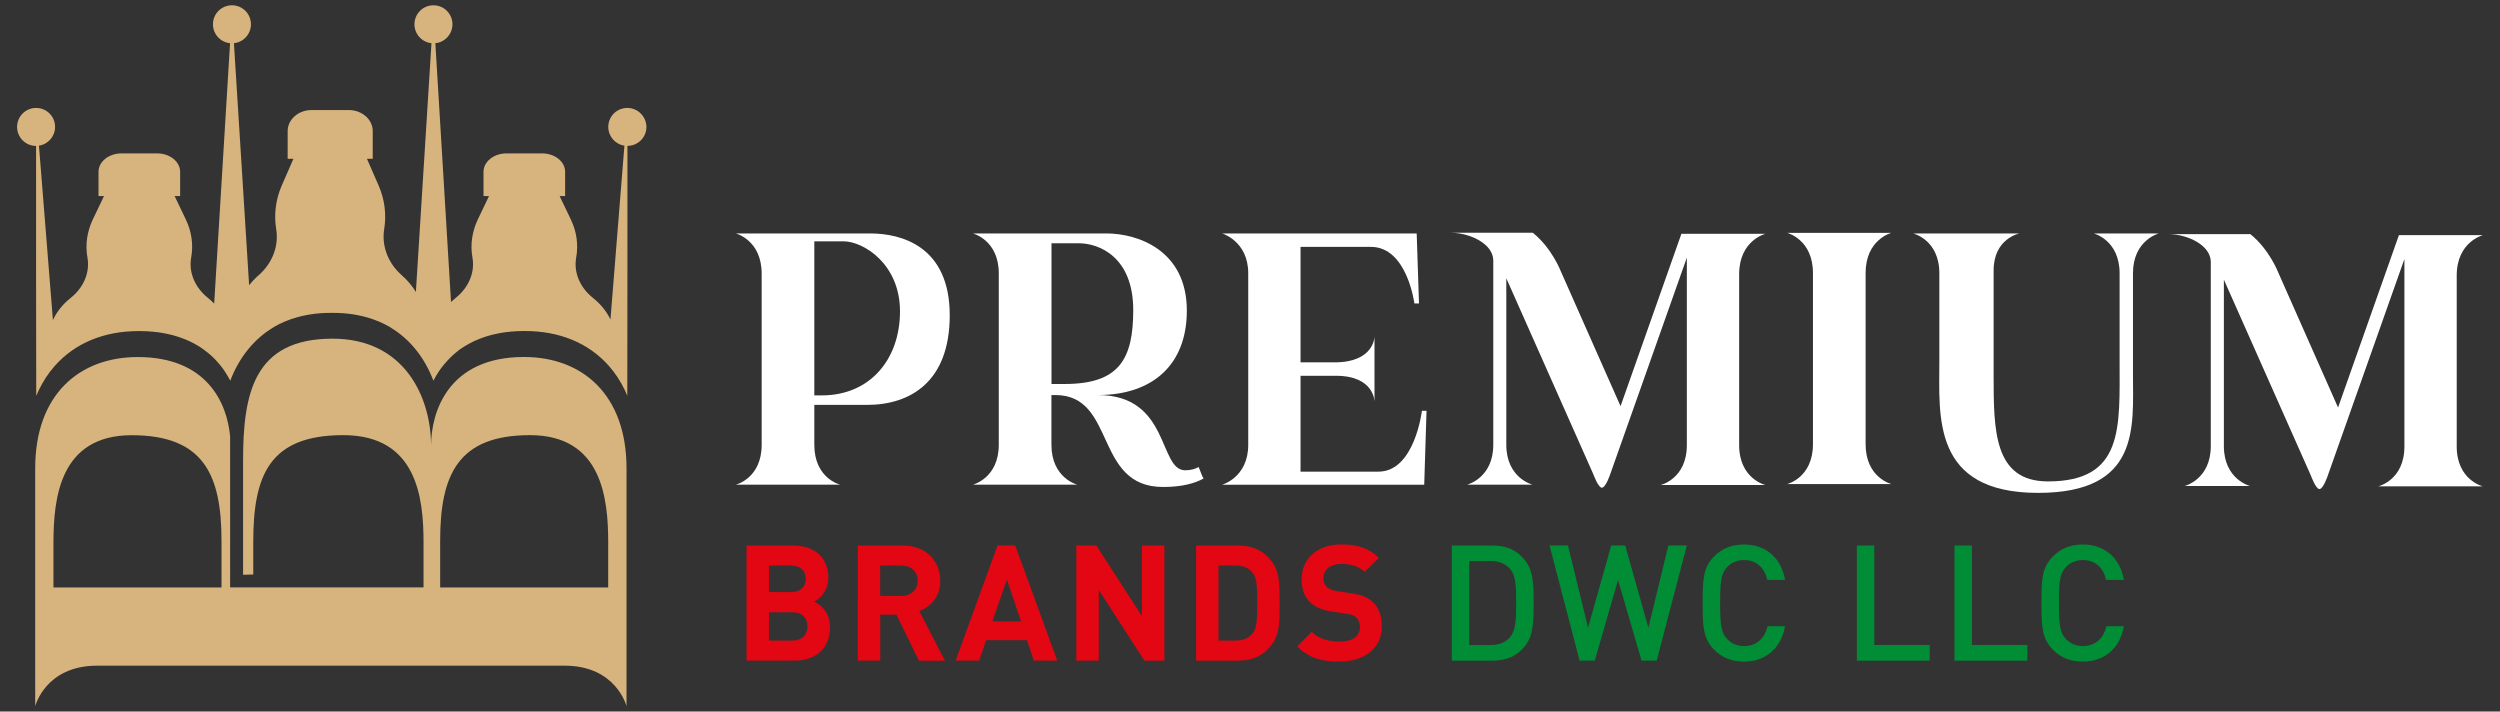 <?xml version="1.0" encoding="utf-8"?>
<!-- Generator: Adobe Illustrator 25.4.1, SVG Export Plug-In . SVG Version: 6.00 Build 0)  -->
<svg version="1.1" id="Layer_1" xmlns="http://www.w3.org/2000/svg" xmlns:xlink="http://www.w3.org/1999/xlink" x="0px" y="0px"
	 viewBox="0 0 368.5 104.88" style="enable-background:new 0 0 368.5 104.88;" xml:space="preserve">
<rect x="0" y="0" width="368.5" height="104.88" fill="#333333" stroke="none"/>
<style type="text/css">
	.st0{fill:#D7B47E;}
	.st1{fill:#FFFFFF;}
	.st2{fill:#E30613;}
	.st3{fill:#008D36;}
</style>
<g>
	<g>
		<path class="st0" d="M92.46,15.91c-1.55,0-2.8,1.25-2.8,2.8c0,1.4,1.03,2.56,2.38,2.76L89.98,47.1c-0.55-1.18-1.42-2.26-2.57-3.18
			c-1.94-1.55-2.87-3.78-2.48-5.95c0.34-1.89,0.07-3.84-0.79-5.62l-1.65-3.45h0.81v-3.58c0-1.49-1.52-2.71-3.39-2.71h-5.25
			c-1.87,0-3.39,1.22-3.39,2.71v3.58h0.81l-1.65,3.45c-0.85,1.79-1.13,3.73-0.79,5.62c0.39,2.17-0.54,4.4-2.48,5.95
			c-0.24,0.19-0.46,0.39-0.68,0.59L64.17,6.37c1.41-0.14,2.52-1.34,2.52-2.79c0-1.55-1.25-2.8-2.8-2.8c-1.55,0-2.8,1.25-2.8,2.8
			c0,1.45,1.1,2.64,2.51,2.79L61.3,43.04c-0.54-0.9-1.24-1.73-2.08-2.47c-2.03-1.78-2.99-4.32-2.59-6.8
			c0.35-2.16,0.07-4.38-0.82-6.42l-1.72-3.94h0.85v-4.09c0-1.71-1.58-3.1-3.53-3.1h-5.48c-1.95,0-3.53,1.39-3.53,3.1v4.09h0.85
			l-1.72,3.94c-0.89,2.04-1.17,4.26-0.82,6.42c0.41,2.49-0.56,5.03-2.59,6.8c-0.53,0.46-0.99,0.96-1.4,1.48L34.48,6.37
			c1.41-0.15,2.51-1.34,2.51-2.79c0-1.55-1.25-2.8-2.8-2.8c-1.55,0-2.8,1.25-2.8,2.8c0,1.45,1.1,2.65,2.52,2.79l-2.34,38.38
			c-0.28-0.29-0.59-0.57-0.91-0.83c-1.94-1.55-2.87-3.78-2.48-5.95c0.34-1.89,0.07-3.84-0.79-5.62l-1.65-3.45h0.81v-3.58
			c0-1.49-1.52-2.71-3.39-2.71h-5.25c-1.87,0-3.39,1.22-3.39,2.71v3.58h0.81l-1.65,3.45c-0.85,1.79-1.13,3.73-0.79,5.62
			c0.39,2.17-0.54,4.4-2.48,5.95c-1.18,0.94-2.06,2.05-2.61,3.27L5.74,21.47c1.35-0.2,2.38-1.36,2.38-2.76c0-1.55-1.25-2.8-2.8-2.8
			c-1.55,0-2.8,1.25-2.8,2.8c0,1.55,1.25,2.8,2.8,2.8c0,9.02-0.01,27.32,0.02,36.85c0.13-0.32,0.27-0.63,0.42-0.94
			c0.62-1.27,1.39-2.44,2.29-3.46c2.97-3.37,7.26-5.16,12.39-5.16c0.34,0,0.69,0.01,1.05,0.02c0.08,0,0.15,0.01,0.22,0.01l0.1,0.01
			c0.23,0.01,0.46,0.03,0.68,0.05c0.09,0.01,0.18,0.02,0.27,0.03l0.1,0.01c0.2,0.02,0.4,0.04,0.59,0.07
			c0.11,0.02,0.22,0.03,0.32,0.05l0.06,0.01c0.18,0.03,0.37,0.06,0.55,0.1c0.12,0.02,0.25,0.05,0.37,0.08
			c0.18,0.04,0.35,0.08,0.52,0.12c0.12,0.03,0.23,0.06,0.35,0.09c0.17,0.05,0.34,0.1,0.5,0.15c0.11,0.03,0.22,0.07,0.33,0.11
			c0.16,0.05,0.32,0.11,0.48,0.17l0.07,0.03c0.08,0.03,0.16,0.06,0.24,0.09c0.16,0.07,0.32,0.13,0.47,0.2l0.07,0.03
			c0.07,0.03,0.14,0.06,0.2,0.09c0.17,0.08,0.32,0.16,0.48,0.24l0.06,0.03c0.06,0.03,0.11,0.06,0.17,0.09
			c0.18,0.1,0.36,0.21,0.54,0.31c0.06,0.03,0.1,0.06,0.13,0.08c0.21,0.13,0.42,0.27,0.62,0.42c0.05,0.04,0.1,0.07,0.14,0.11
			l0.07,0.06c0.12,0.09,0.25,0.18,0.37,0.28c0.07,0.05,0.13,0.11,0.2,0.16l0.1,0.08c0.08,0.07,0.17,0.14,0.25,0.22
			c0.08,0.07,0.16,0.15,0.24,0.23l0.07,0.06c0.07,0.06,0.13,0.13,0.19,0.19c0.09,0.09,0.18,0.19,0.27,0.29
			c0.08,0.08,0.13,0.15,0.19,0.21c0.1,0.11,0.19,0.21,0.28,0.32c0.05,0.06,0.1,0.12,0.15,0.18c0.1,0.12,0.19,0.24,0.28,0.36
			l0.11,0.15c0.1,0.13,0.19,0.27,0.28,0.41l0.05,0.08c0.27,0.41,0.5,0.82,0.72,1.24c1.2-3.17,3.21-5.81,5.84-7.54
			c0.86-0.59,1.85-1.08,2.93-1.47c0.07-0.03,0.17-0.06,0.26-0.09c0.1-0.03,0.18-0.06,0.26-0.08c1.65-0.54,3.49-0.82,5.43-0.82
			c0.06,0,0.12,0,0.18,0l0.07,0l0.07,0c0.06,0,0.12,0,0.18,0c1.94,0,3.78,0.28,5.45,0.82c0.06,0.02,0.14,0.04,0.22,0.07
			c0.11,0.04,0.2,0.07,0.3,0.11c1.06,0.38,2.06,0.87,2.93,1.47c2.62,1.72,4.62,4.35,5.82,7.53c0.21-0.41,0.45-0.83,0.71-1.23
			l0.06-0.09c0.09-0.13,0.18-0.27,0.28-0.41c0.03-0.05,0.07-0.1,0.11-0.15c0.09-0.12,0.18-0.24,0.28-0.36
			c0.05-0.06,0.1-0.12,0.15-0.18c0.09-0.11,0.18-0.22,0.28-0.32c0.06-0.07,0.13-0.14,0.19-0.21c0.09-0.09,0.18-0.19,0.27-0.29
			c0.07-0.07,0.14-0.14,0.21-0.21l0.05-0.05c0.08-0.08,0.16-0.15,0.24-0.23c0.08-0.07,0.16-0.14,0.24-0.21l0.1-0.09
			c0.07-0.06,0.13-0.11,0.2-0.17c0.12-0.09,0.24-0.19,0.36-0.28l0.07-0.06c0.05-0.04,0.1-0.07,0.15-0.11
			c0.21-0.15,0.42-0.29,0.63-0.42c0.03-0.02,0.07-0.04,0.11-0.06c0.2-0.12,0.37-0.22,0.56-0.32c0.06-0.03,0.11-0.06,0.17-0.09
			l0.06-0.03c0.15-0.08,0.31-0.16,0.47-0.24c0.07-0.03,0.13-0.06,0.2-0.09l0.07-0.03c0.16-0.07,0.31-0.14,0.47-0.2
			c0.09-0.03,0.17-0.07,0.25-0.1l0.05-0.02c0.16-0.06,0.32-0.12,0.48-0.17c0.11-0.04,0.22-0.07,0.33-0.11
			c0.16-0.05,0.33-0.1,0.5-0.15c0.12-0.03,0.23-0.06,0.35-0.09c0.17-0.04,0.34-0.08,0.52-0.12c0.12-0.03,0.24-0.05,0.37-0.08
			c0.18-0.04,0.36-0.07,0.55-0.1l0.06-0.01c0.11-0.02,0.21-0.03,0.32-0.05c0.19-0.03,0.39-0.05,0.59-0.07l0.1-0.01
			c0.09-0.01,0.18-0.02,0.27-0.03c0.22-0.02,0.45-0.03,0.68-0.05l0.1-0.01c0.07-0.01,0.15-0.01,0.22-0.01
			c0.36-0.02,0.7-0.02,1.05-0.02c5.13,0,9.42,1.78,12.39,5.15c0.9,1.02,1.67,2.18,2.29,3.46c0.14,0.28,0.27,0.59,0.42,0.95
			c0.02-9.52,0.02-27.83,0.02-36.85c1.55,0,2.8-1.25,2.8-2.8C95.26,17.16,94.01,15.91,92.46,15.91z"/>
		<path class="st0" d="M77.23,52.62c-11.15,0-13.69,8.08-13.69,13.09c0-7.04-3.82-15.79-14.52-15.79
			c-11.59,0-13.19,8.03-13.19,17.97c0,5.64,0,7.45,0,16.83l1.5-0.04c0-1.09,0-2.54,0-4.78c0-9.8,2.34-15.76,13.27-15.76
			c10.93,0,11.83,9.36,11.83,15.86c0,3.74,0,5.24,0,6.58h-1.65h-0.13H48.97H36.89h-1.78h-0.23h-0.96V64.34
			c-0.45-4.99-3.44-11.71-13.62-11.71c-8.61,0-15.11,5.53-15.11,16.38c0,8.31,0,8.31,0,35.09c0,0,1.49-5.98,9.13-5.98h16.28h4.29
			h15.81h2.83h7.24h22.45c7.63,0,9.13,5.98,9.13,5.98c0-26.79,0-26.79,0-35.09C92.34,58.16,85.84,52.62,77.23,52.62z M32.65,86.59
			H7.88c0-1.35,0-2.85,0-6.58c0-6.51,0.9-15.86,11.53-15.86c10.55,0,13.24,5.76,13.24,15.56C32.65,83.68,32.65,85.17,32.65,86.59z
			 M89.65,86.59H64.88c0-1.42,0-2.91,0-6.89c0-9.8,2.69-15.56,13.24-15.56c10.63,0,11.53,9.36,11.53,15.86
			C89.65,83.75,89.65,85.24,89.65,86.59z"/>
	</g>
	<g>
		<path class="st1" d="M139.99,46.47c0,9.79-5.79,13.21-12.2,13.21c-3.13,0-5.83,0-7.76,0v5.88c0,4.97,3.81,5.88,3.81,5.88h-15.38
			c0,0,3.81-0.92,3.81-5.88V40.34c0-4.97-3.81-5.93-3.81-5.93h3.81c0,0,13.07,0,16.01,0C132.85,34.41,139.99,36.29,139.99,46.47z
			 M132.66,45.89c0-6.99-5.4-10.32-8.34-10.32c-1.78,0-3.13,0-4.29,0v22.71c0.34,0,0.67,0,1.11,0
			C128.27,58.28,132.66,52.93,132.66,45.89z"/>
		<path class="st1" d="M177.41,70.53c-1.3,0.72-3.18,1.25-5.98,1.25c-10.22,0-6.85-13.55-15.87-13.55h-0.58v7.33
			c0,4.92,3.81,5.88,3.81,5.88h-15.38c0,0,3.81-0.96,3.81-5.88V40.29c0-4.92-3.81-5.88-3.81-5.88s15.05,0,19.67,0
			s11.86,2.46,11.86,11.38c0,7.91-4.97,12.44-13.12,12.44c10.66,0,8.92,11.09,12.88,11.09c0.82,0,1.45-0.19,1.98-0.48
			c0.19,0.48,0.39,0.96,0.58,1.45C177.32,70.34,177.36,70.43,177.41,70.53z M167.04,45.7c0-7.81-5.02-9.84-8-9.84h-4.05v20.74h1.98
			C164.97,56.59,167.04,52.93,167.04,45.7z"/>
		<path class="st1" d="M209.93,71.45h-29.8c0,0,3.86-1.06,3.86-5.88V40.29c0-4.77-3.86-5.88-3.86-5.88h28.69l0.34,10.32h-0.68
			c0,0-1.06-8.34-6.41-8.34H191.7v17.02h5.02c5.88,0,5.88-3.81,5.88-3.81v9.6c0,0,0-3.81-5.69-3.81h-5.21v14.13h11.48
			c5.35,0,6.41-8.97,6.41-8.97h0.68L209.93,71.45z"/>
		<path class="st1" d="M278.8,71.35h-15.38c0,0,3.81-0.92,3.81-5.88V40.25c0-4.97-3.81-5.93-3.81-5.93h15.38
			c0,0-3.81,0.96-3.81,5.93v25.22C274.99,70.43,278.8,71.35,278.8,71.35z"/>
		<path class="st1" d="M314.4,40.29v14.95c0,7.67,1.11,17.41-13.98,17.41c-15.72,0-14.56-11.33-14.56-19.39V40.29
			c0-4.97-3.86-5.88-3.86-5.88h15.67c0,0-3.81,0.72-3.81,5.45v15.38c0,8.15,0,15.72,8.01,15.72c11.19,0,10.56-7.91,10.56-17.7V40.29
			c0-4.92-3.81-5.88-3.81-5.88h9.6C318.21,34.41,314.4,35.38,314.4,40.29z"/>
		<path class="st1" d="M260.23,34.46h-12.39l-8.97,25.41l-8.78-19.82c0,0-1.3-3.45-4.15-5.74h-12.1c2.85,0,6.27,1.64,6.27,4.1v27.15
			c0,4.92-3.86,5.88-3.86,5.88h9.64c0,0-3.86-0.96-3.86-5.88V41.02l12.83,28.89c0,0,0.72,1.98,1.25,1.98c0.58,0,1.25-2.03,1.25-2.03
			l11.28-31.88v27.63c0,4.97-3.86,5.88-3.86,5.88h15.43c0,0-3.86-0.92-3.86-5.88V40.39C256.37,35.42,260.23,34.46,260.23,34.46z"/>
		<path class="st1" d="M365.99,34.66h-12.39l-8.97,25.41l-8.78-19.82c0,0-1.3-3.45-4.15-5.74h-12.1c2.85,0,6.27,1.64,6.27,4.1v27.15
			c0,4.92-3.86,5.88-3.86,5.88h9.65c0,0-3.86-0.96-3.86-5.88V41.22l12.83,28.89c0,0,0.72,1.98,1.25,1.98c0.58,0,1.25-2.03,1.25-2.03
			l11.28-31.88v27.63c0,4.97-3.86,5.88-3.86,5.88h15.43c0,0-3.86-0.92-3.86-5.88V40.59C362.13,35.63,365.99,34.66,365.99,34.66z"/>
	</g>
	<g>
		<path class="st2" d="M117.14,97.37h-7.1V80.41h6.82c3.31,0,5.24,1.86,5.24,4.77c0,1.88-1.24,3.1-2.1,3.5
			c1.02,0.48,2.34,1.55,2.34,3.81C122.33,95.66,120.16,97.37,117.14,97.37z M116.59,83.36h-3.24v3.91h3.24
			c1.41,0,2.19-0.79,2.19-1.95C118.78,84.15,117.99,83.36,116.59,83.36z M116.8,90.25h-3.46v4.17h3.46c1.5,0,2.22-0.95,2.22-2.1
			C119.02,91.18,118.3,90.25,116.8,90.25z"/>
		<path class="st2" d="M135.44,97.37l-3.31-6.77h-2.38v6.77h-3.31V80.41h6.65c3.46,0,5.51,2.36,5.51,5.2c0,2.38-1.45,3.86-3.1,4.46
			l3.79,7.32H135.44z M132.86,83.36h-3.12v4.48h3.12c1.45,0,2.41-0.93,2.41-2.24C135.27,84.29,134.32,83.36,132.86,83.36z"/>
		<path class="st2" d="M152.38,97.37l-1-3h-6.03l-1.02,3h-3.46l6.17-16.97h2.6l6.2,16.97H152.38z M148.42,85.41l-2.14,6.17h4.22
			L148.42,85.41z"/>
		<path class="st2" d="M168.68,97.37l-6.72-10.41v10.41h-3.31V80.41h2.95l6.72,10.39V80.41h3.31v16.97H168.68z"/>
		<path class="st2" d="M187.55,94.9c-1.22,1.69-2.81,2.48-5.12,2.48h-6.12V80.41h6.12c2.31,0,3.91,0.79,5.12,2.48
			c1.05,1.45,1.07,3.19,1.07,6.01C188.63,91.7,188.6,93.44,187.55,94.9z M184.62,84.41c-0.55-0.69-1.36-1.05-2.48-1.05h-2.53v11.06
			h2.53c1.12,0,1.93-0.36,2.48-1.05c0.62-0.74,0.69-1.81,0.69-4.48C185.31,86.22,185.24,85.15,184.62,84.41z"/>
		<path class="st2" d="M197.4,97.52c-2.57,0-4.53-0.55-6.2-2.24l2.14-2.15c1.07,1.07,2.53,1.43,4.08,1.43
			c1.98,0,3.03-0.76,3.03-2.12c0-0.57-0.17-1.05-0.52-1.41c-0.33-0.31-0.67-0.45-1.53-0.57l-2.03-0.31
			c-1.5-0.21-2.53-0.67-3.29-1.41c-0.81-0.79-1.22-1.91-1.22-3.34c0-3.03,2.24-5.15,5.91-5.15c2.34,0,4.03,0.57,5.48,1.98l-2.1,2.07
			c-1.05-1.02-2.36-1.17-3.48-1.17c-1.76,0-2.6,0.98-2.6,2.14c0,0.45,0.12,0.88,0.48,1.22c0.33,0.31,0.83,0.55,1.55,0.64l2.03,0.31
			c1.55,0.21,2.5,0.62,3.24,1.33c0.91,0.83,1.31,2.05,1.31,3.57C203.69,95.66,200.97,97.52,197.4,97.52z"/>
		<path class="st3" d="M224.78,95.23c-1.19,1.48-2.69,2.15-4.81,2.15H214V80.41h5.96c2.12,0,3.62,0.67,4.81,2.15
			c1.24,1.53,1.29,3.62,1.29,6.34C226.06,91.61,226.02,93.7,224.78,95.23z M222.58,83.86c-0.72-0.83-1.69-1.17-2.91-1.17h-3.1v12.39
			h3.1c1.22,0,2.19-0.33,2.91-1.17c0.83-0.93,0.91-2.5,0.91-5.03C223.49,86.36,223.42,84.79,222.58,83.86z"/>
		<path class="st3" d="M244.2,97.37h-2.24l-3.46-11.89l-3.43,11.89h-2.24l-4.43-16.97h2.72l2.96,12.13l3.41-12.13h2.07l3.41,12.13
			l2.95-12.13h2.72L244.2,97.37z"/>
		<path class="st3" d="M257.07,97.52c-1.86,0-3.29-0.62-4.38-1.72c-1.64-1.67-1.72-3.36-1.72-6.91c0-3.55,0.07-5.24,1.72-6.91
			c1.1-1.1,2.53-1.72,4.38-1.72c3.12,0,5.46,1.86,6.05,5.22h-2.62c-0.38-1.74-1.55-2.93-3.43-2.93c-1.02,0-1.88,0.38-2.5,1.05
			c-0.86,0.91-1.02,1.93-1.02,5.29c0,3.36,0.17,4.38,1.02,5.29c0.62,0.67,1.48,1.05,2.5,1.05c1.88,0,3.07-1.19,3.48-2.93h2.57
			C262.52,95.66,260.16,97.52,257.07,97.52z"/>
		<path class="st3" d="M273.7,97.37V80.41h2.57v14.66h8.17v2.31H273.7z"/>
		<path class="st3" d="M288.09,97.37V80.41h2.57v14.66h8.17v2.31H288.09z"/>
		<path class="st3" d="M307.01,97.52c-1.86,0-3.29-0.62-4.38-1.72c-1.64-1.67-1.72-3.36-1.72-6.91c0-3.55,0.07-5.24,1.72-6.91
			c1.1-1.1,2.53-1.72,4.38-1.72c3.12,0,5.46,1.86,6.05,5.22h-2.62c-0.38-1.74-1.55-2.93-3.43-2.93c-1.02,0-1.88,0.38-2.5,1.05
			c-0.86,0.91-1.02,1.93-1.02,5.29c0,3.36,0.17,4.38,1.02,5.29c0.62,0.67,1.48,1.05,2.5,1.05c1.88,0,3.07-1.19,3.48-2.93h2.57
			C312.47,95.66,310.11,97.52,307.01,97.52z"/>
	</g>
</g>
</svg>

